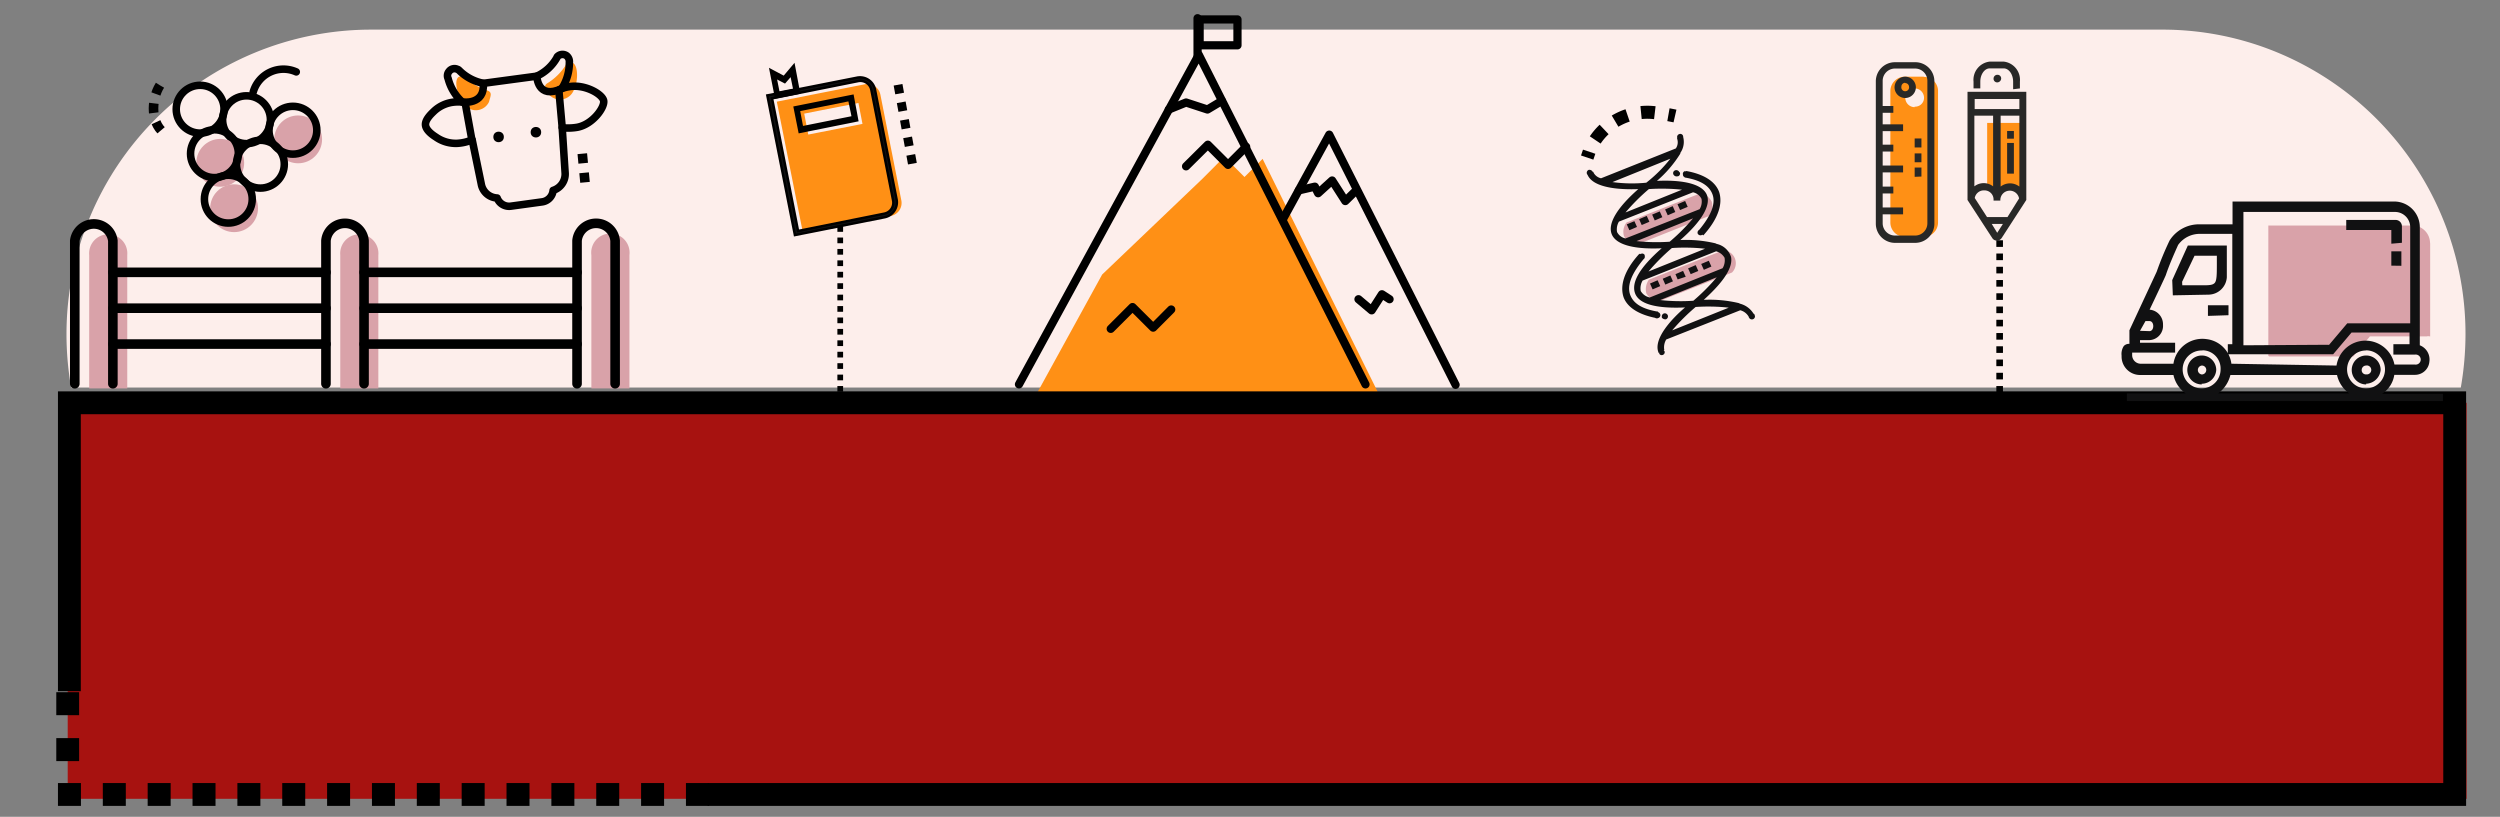 <svg id="Layer_1" data-name="Layer 1" xmlns="http://www.w3.org/2000/svg" xmlns:xlink="http://www.w3.org/1999/xlink" viewBox="0 0 328.27 107.25"><rect x="0" y="0" width="328.27" height="107.25" fill="#808080" stroke="none"/><defs><style>.cls-1,.cls-13,.cls-14,.cls-15,.cls-16,.cls-19,.cls-20,.cls-22,.cls-23,.cls-25,.cls-3,.cls-4,.cls-5,.cls-6,.cls-9{fill:none;}.cls-2{fill:#a71210;}.cls-13,.cls-14,.cls-15,.cls-16,.cls-17,.cls-18,.cls-19,.cls-20,.cls-22,.cls-23,.cls-25,.cls-3,.cls-4,.cls-5,.cls-6,.cls-9{stroke:#000;}.cls-15,.cls-16,.cls-17,.cls-18,.cls-19,.cls-20,.cls-22,.cls-23,.cls-25,.cls-3,.cls-4,.cls-5,.cls-6{stroke-miterlimit:10;}.cls-3{stroke-width:2px;}.cls-4,.cls-5,.cls-6{stroke-linecap:square;}.cls-16,.cls-4,.cls-5,.cls-6{stroke-width:3px;}.cls-5{stroke-dasharray:0.02 6.01;}.cls-6{stroke-dasharray:0.02 5.87;}.cls-7{fill:#fdeeeb;}.cls-8{fill:#ff9015;}.cls-13,.cls-14,.cls-9{stroke-linecap:round;stroke-linejoin:round;}.cls-9{stroke-width:1.08px;}.cls-10{clip-path:url(#clip-path);}.cls-11{fill:#eed4d5;}.cls-12{fill:#d9a2a9;}.cls-13,.cls-15{stroke-width:1.26px;}.cls-14{stroke-width:0.99px;}.cls-15{stroke-dasharray:1.26;}.cls-17,.cls-21{fill:#111112;}.cls-17,.cls-18{stroke-width:0.33px;}.cls-19{stroke-width:1.17px;stroke-dasharray:1.17;}.cls-20{stroke-width:0.75px;stroke-dasharray:0.75;}.cls-22,.cls-23{stroke-width:1.71px;}.cls-23{stroke-dasharray:1.81 1.81;}.cls-24{fill:#282827;}.cls-25{stroke-width:0.87px;stroke-dasharray:0.87;}.cls-26{clip-path:url(#clip-path-2);}</style><clipPath id="clip-path"><path id="Subtraction_2" data-name="Subtraction 2" class="cls-1" d="M-63.48,50.89H-377.26a41,41,0,0,1-.61-7,39.88,39.88,0,0,1,3.14-15.57,39.79,39.79,0,0,1,8.58-12.71A39.93,39.93,0,0,1-353.44,7,39.49,39.49,0,0,1-337.87,3.9h235A39.46,39.46,0,0,1-87.3,7a40.08,40.08,0,0,1,12.72,8.57A39.93,39.93,0,0,1-66,28.32a39.88,39.88,0,0,1,3.14,15.57,40,40,0,0,1-.61,7Z"/></clipPath><clipPath id="clip-path-2"><path id="Subtraction_2-2" data-name="Subtraction 2" class="cls-1" d="M379.27,51.33H693.05A40,40,0,0,0,669.23,7.48a39.46,39.46,0,0,0-15.57-3.14h-235a39.49,39.49,0,0,0-15.57,3.14,40.06,40.06,0,0,0-23.82,43.85Z"/></clipPath></defs><title>H2-CZZ-Homepage-Bubbles-0718-v2</title><rect id="Rectangle_747" data-name="Rectangle 747" class="cls-2" x="8.89" y="52.89" width="315" height="52"/><path id="Path_717" data-name="Path 717" class="cls-3" d="M323.73,52.72H8.73"/><g id="Group_1553" data-name="Group 1553"><g id="Group_365" data-name="Group 365"><line id="Line_16" data-name="Line 16" class="cls-4" x1="8.89" y1="62.12" x2="8.89" y2="62.12"/><line id="Line_17" data-name="Line 17" class="cls-5" x1="8.89" y1="92.39" x2="8.89" y2="104.32"/><path id="Path_642" data-name="Path 642" class="cls-4" d="M8.89,104.32h0"/><line id="Line_18" data-name="Line 18" class="cls-6" x1="9.11" y1="104.32" x2="97.45" y2="104.32"/><line id="Line_19" data-name="Line 19" class="cls-4" x1="302.8" y1="104.32" x2="302.8" y2="104.32"/></g></g><g id="Group_1552" data-name="Group 1552"><path id="Subtraction_2-3" data-name="Subtraction 2" class="cls-7" d="M323.12,50.89H9.34a41,41,0,0,1-.61-7,40,40,0,0,1,40-40h235A39.46,39.46,0,0,1,299.3,7a40,40,0,0,1,24.44,36.85,41,41,0,0,1-.61,7Z"/></g><g id="Group_1674" data-name="Group 1674"><path id="Path_1439" data-name="Path 1439" class="cls-8" d="M165.79,20.86l-2.38,2.38-2.65-2.65-2.86,2.87L144.72,36.05l-9.08,16.53h45.82Z"/><path id="Path_1440" data-name="Path 1440" class="cls-9" d="M133.8,50.47,157.41,7.19,179.3,50.47"/><path id="Path_1441" data-name="Path 1441" class="cls-9" d="M168.44,28.81l6.1-11.13,16.59,32.85"/><path id="Path_1442" data-name="Path 1442" class="cls-9" d="M170.54,25l2.11-.49.43.86,1.84-1.67,1.73,2.7L178,25.08"/><path id="Path_1443" data-name="Path 1443" class="cls-9" d="M178.38,39.29l1.73,1.46,1.35-2.11,1,.65"/><path id="Path_1444" data-name="Path 1444" class="cls-9" d="M155.74,21.84,158.6,19l2.65,2.65,2.38-2.38"/><path id="Path_1445" data-name="Path 1445" class="cls-9" d="M145.85,43.18l2.86-2.86,2.71,2.7,2.37-2.38"/><path id="Path_1446" data-name="Path 1446" class="cls-9" d="M153.47,14.38l2.27-.92,2.81.92,1.89-1.13"/><line id="Line_313" data-name="Line 313" class="cls-9" x1="157.25" y1="7.52" x2="157.25" y2="2.39"/><rect id="Rectangle_939" data-name="Rectangle 939" class="cls-9" x="157.52" y="2.55" width="4.97" height="3.4"/></g><g class="cls-10"><g id="Group_1690" data-name="Group 1690"><path id="Path_1518" data-name="Path 1518" class="cls-11" d="M-126.07,39.4v7.72h-.62v1.24h.54V51.6h-.54v1.23H87.2V51.6h-.53V48.36h.53V47.12h-.57V39.4l.53.16.16-.51c-13.92-4.3-24-13.7-29.94-20.83A78,78,0,0,1,48.06,4.43V-1.68h-.31V-2.83h-.7v1.15h-.3V-.13H42.32a.45.45,0,0,0,0-.16.51.51,0,0,0-.51-.51.5.5,0,0,0-.5.51.88.88,0,0,0,0,.16H36.94V-1.68h-.31V-2.83h-.7v1.15h-.3V4.44A80.92,80.92,0,0,1,22.4,22.55C14,31.18-.1,41.45-19.74,41.45S-53.61,31.18-62,22.55A79.3,79.3,0,0,1-75.1,4.45V-1.68h-.31V-2.83h-.7v1.15h-.3V-.13h-4.43a.45.45,0,0,0,0-.16.51.51,0,0,0-.51-.51.5.5,0,0,0-.5.51.88.88,0,0,0,0,.16h-4.42V-1.68h-.31V-2.83h-.69v1.15h-.31V4.51a78.89,78.89,0,0,1-9.27,13.7c-6,7.14-16,16.54-30,20.84l.16.51ZM52.22,51.6H49l3.22-3.22Zm-3.78-.09V48.36h3.15Zm4.25.09V48.46l3.15,3.14Zm3.78,0-3.22-3.22h3.22Zm4.25,0H57.5l3.22-3.22Zm-3.78-.09V48.36h3.14Zm4.24.09V48.46l3.15,3.14Zm3.79,0-3.23-3.22H65Zm4.24,0H66l3.22-3.22Zm-3.78-.09V48.36h3.15Zm4.24.09V48.46l3.15,3.14Zm3.79,0-3.23-3.22h3.23Zm4.24,0H74.48l3.22-3.22Zm-3.78-.09V48.36h3.15Zm4.25.09V48.46l3.15,3.14Zm3.78,0-3.22-3.22H82Zm4.25,0H83l3.22-3.22Zm-3.78-.09V48.36h3.15Zm0-13.67c1.28.53,2.56,1,3.86,1.43v7.86H82.38Zm-4.25-2c1.27.65,2.56,1.25,3.86,1.8v9.44H78.13Zm-4.25-2.4c1.27.78,2.56,1.52,3.86,2.2V47.13H73.88Zm-4.25-2.89Q71.54,32,73.5,33.23V47.12H69.63Zm-4.24-3.41q1.89,1.65,3.86,3.13V47.12H65.39Zm-4.25-4c1.26,1.28,2.55,2.51,3.87,3.67V47.12H61.14ZM56.9,18.49l.06.07q1.84,2.21,3.8,4.23V47.13H56.9Zm-4.25-5.55c1.11,1.59,2.4,3.31,3.86,5.08V47.13H52.65Zm-4.6-7.35a77.72,77.72,0,0,0,4.21,6.8V47.12h-3.9V23h-.15V11.45h-.16V5.59Zm-9.5,46v-.29l.3.29Zm5.88-36.83h.69v.15l.31.47h.23v.85h.23v1h.23V23H37.55V17.25h.24v-1H38v-.85h.23l.31-.47v-.15h.69l.47-.36v0H44v0Zm-.32,12h.7v.15l.3.47h.24v.85h.23v1h.23v5.26h-8V29.21h.23v-1h.23v-.85h.23l.31-.47v-.15h.7l.46-.36v0h3.63v0ZM37.86,41.88h.23v-1.4h.24V39.33h.23l.31-.7V38.4h.69l.47-.47v-.15h3.63v.15l.46.47h.69v.23l.31.7h.23v1.15h.24v1.4h.23v5.25h-8V41.88ZM40,48.36h3.14L40,51.51Zm3.78,3.24H40.51l3.22-3.22Zm2.7-.69H45.12v.69h-.93V48.46l2.24,2.23Zm0-.87-1.68-1.68h1.68Zm-9-44.38h.23v-1h.23V3.81h.23l.31-.48V3.19h.69l.47-.36v0h4.55v0l.47.36h.69v.14l.31.48h.23v.85H46v1h.24v5.79H37.4Zm-.16,42.7h2.24v3.22l-2.24-2.23Zm0,1.64.91.91h-.91Zm-53,1.6h-3.23l3.23-3.22Zm-3.79-.09V48.36h3.15Zm4.25.09V48.46l3.14,3.14Zm3.78,0-3.22-3.22h3.22Zm4.25,0h-3.23l3.23-3.22ZM-11,51.51V48.36h3.15Zm4.25.09V48.46l3.15,3.14Zm3.78,0-3.22-3.22H-3Zm4.25,0H-2l3.22-3.22Zm-3.78-.09V48.36H.63Zm4.25.09V48.46L4.87,51.6Zm3.78,0L2.29,48.36H5.51Zm4.25,0H6.53l3.23-3.22ZM6,51.51V48.36H9.12Zm4.25.09V48.46l3.14,3.14Zm3.78,0-3.22-3.22H14Zm4.25,0H15l3.23-3.22Zm-3.79-.09V48.36h3.15Zm4.25.09V48.46l3.15,3.14Zm3.78,0-3.22-3.22h3.22Zm4.25,0H23.52l3.22-3.22ZM23,51.51V48.36h3.15Zm4.25.09V48.46l3.15,3.14Zm3.78,0-3.22-3.22H31Zm4.25,0H32l3.23-3.22Zm-3.79-.09V48.36H34.6Zm0-39.13a75.29,75.29,0,0,0,4.2-6.8v5.87h-.15V23h-.15v24.1h-3.9ZM27.17,18c1.46-1.77,2.75-3.49,3.86-5.08V47.13H27.17Zm-4.25,4.77c1.4-1.44,2.68-2.89,3.86-4.31V47.12H22.92Zm-4.25,4.06c1.32-1.16,2.6-2.38,3.86-3.67v24H18.67Zm-4.24,3.46q2-1.47,3.86-3.13v20H14.43Zm-4.25,2.92Q12.13,32,14,30.6V47.13H10.18ZM5.93,35.68c1.31-.68,2.59-1.41,3.87-2.2V47.13H5.93Zm-4.24,2c1.2-.5,2.39-1.06,3.57-1.65l.29-.15V47.13H1.69Zm-4.25,1.59c1.3-.43,2.59-.9,3.86-1.43v9.29H-2.56Zm-4.25,1.21c1.3-.31,2.59-.67,3.86-1.08v7.73H-6.81Zm-4.25.84q2-.3,3.87-.75v6.56h-3.87Zm-4.24.5c1.29-.11,2.58-.25,3.86-.44v5.75H-15.3Zm-4.25.17c1.3,0,2.58-.05,3.86-.14v5.28h-3.86ZM-74.72,51.6V48.46l3.15,3.14Zm3.78,0-3.22-3.22h3.22Zm4.25,0h-3.23l3.23-3.22Zm-3.78-.09V48.36h3.15Zm4.24.09V48.46l3.15,3.14Zm3.79,0-3.23-3.22h3.23Zm4.24,0h-3.22l3.22-3.22ZM-62,51.51V48.36h3.15Zm4.25.09V48.46l3.15,3.14Zm3.78,0-3.22-3.22h3.22Zm4.25,0h-3.22l3.22-3.22Zm-3.79-.09V48.36h3.15Zm4.25.09V48.46l3.15,3.14Zm3.79,0-3.23-3.22h3.23Zm4.24,0h-3.22l3.22-3.22ZM-45,51.51V48.36h3.15Zm4.24.09V48.46l3.15,3.14Zm3.79,0-3.23-3.22H-37Zm4.24,0h-3.22l3.23-3.22Zm-3.78-.09V48.36h3.15Zm4.25.09V48.46l3.15,3.14Zm3.78,0-3.22-3.22h3.22Zm4.25,0h-3.22l3.22-3.22ZM-28,51.51V48.36h3.15Zm4.24.09V48.46l3.15,3.14Zm3.79,0-3.23-3.22H-20Zm-3.82-9.73c1.27.09,2.56.13,3.86.14v5.13h-3.86ZM-28,41.38c1.28.19,2.56.34,3.86.44v5.3H-28Zm-4.25-.8c1.28.29,2.56.54,3.86.74v5.8h-3.86Zm-4.25-1.16c1.28.41,2.56.76,3.87,1.07v6.64h-3.87Zm-4.24-1.54c1.27.52,2.56,1,3.86,1.41v7.83h-3.86Zm-4.25-2,.19.1c1.21.61,2.43,1.17,3.67,1.69v9.41H-45Zm-4.25-2.39c1.27.78,2.55,1.51,3.86,2.19v11.4h-3.86Zm-4.24-2.87q1.89,1.39,3.86,2.63V47.12h-3.86Zm-4.25-3.4c1.26,1.1,2.55,2.13,3.86,3.12V47.13h-3.86Zm-4.25-4c1.26,1.28,2.55,2.51,3.86,3.67V47.13H-62Zm-4.25-4.7c1.18,1.42,2.47,2.86,3.87,4.3V47.13h-3.87ZM-70.51,13c1.11,1.59,2.4,3.32,3.86,5.09v29h-3.86Zm-4.6-7.41a76.19,76.19,0,0,0,4.21,6.85V47.12h-3.9V23h-.15V11.45h-.16Zm-8.11,46V48.46l3.15,3.14Zm4.48-36.83h.7v.15l.3.47h.24v.85h.23v1H-77V23h-8.57V17.25h.23v-1h.24v-.85h.23l.31-.47v-.15h.69l.47-.36v0h4.24v0Zm-.3,12h.69v.15l.31.47h.23v.85h.23v1h.23v5.26h-8V29.21h.23v-1h.23v-.85h.24l.3-.47v-.15h.7l.46-.36v0h3.63v0ZM-85.3,41.88h.23v-1.4h.23V39.33h.24l.3-.7V38.4h.7l.46-.47v-.15h3.63v.15l.47.47h.69v.23l.31.7h.23v1.15h.23v1.4h.24v5.25h-8Zm5.87,9.7-3.22-3.22h3.22Zm1.39,0h-.37l.37-.36Zm1.31-.69h-1l1-1Zm0-1.64L-79,51.5V48.36h2.23Zm-9-43.61h.23v-1h.23V3.81h.24l.3-.48V3.19h.7l.46-.36v0H-79v0l.46.36h.7v.14l.3.48h.24v.85h.23v1h.23v5.79h-8.88Zm-.16,42.7h1.6L-85.92,50Zm0,2.26,2.24-2.24V51.6h-.93v-.69h-1.31Zm-36,1-3.22-3.22h3.22Zm4.25,0h-3.23l3.23-3.22Zm4.24,0-3.22-3.22h3.22Zm4.25,0h-3.22l3.22-3.22Zm4.25,0-3.22-3.22h3.22Zm4.24,0h-3.22l3.22-3.22Zm4.25,0-3.22-3.22h3.22Zm4.25,0H-95.4l3.23-3.22Zm4.25,0-3.23-3.22h3.23Zm-3.79-39.19a75.28,75.28,0,0,0,4.17-6.73v5.79h-.15V23h-.16V47.13h-3.86V12.39Zm0,36.07,3.15,3.14h-3.15ZM-95.95,18c1.46-1.77,2.74-3.48,3.86-5.08V47.12h-3.86Zm0,30.34h3.14l-3.14,3.15Zm-4.25-25.57q2-2,3.8-4.23l.06-.07V47.13h-3.86Zm0,25.66L-97,51.6h-3.15Zm-4.25-21.6c1.32-1.17,2.6-2.39,3.86-3.67v24h-3.86Zm0,21.51h3.15l-3.15,3.15Zm-4.25-18c1.32-1,2.6-2,3.86-3.13V47.12h-3.86Zm0,18.15,3.15,3.14h-3.15Zm-4.25-15.23q2-1.23,3.87-2.64V47.12h-3.87Zm0,15.13h3.15l-3.15,3.15Zm-4.24-12.68q1.95-1,3.86-2.21V47.13h-3.86Zm0,12.78L-114,51.6h-3.15Zm-4.25-10.78c1.31-.55,2.59-1.15,3.87-1.8V47.12h-3.87Zm0,10.68h3.15l-3.15,3.15Zm-4.24-9.09c1.29-.42,2.58-.9,3.86-1.43v9.29h-3.86Zm0,9.19,3.15,3.14h-3.15Z"/></g></g><g id="Group_1686" data-name="Group 1686"><g id="Group_1679" data-name="Group 1679"><path id="Path_1460" data-name="Path 1460" class="cls-12" d="M11.71,51V33.5a2.51,2.51,0,1,1,5,0V51"/></g><g id="Group_1680" data-name="Group 1680"><path id="Path_1461" data-name="Path 1461" class="cls-12" d="M44.68,51V33.5a2.51,2.51,0,1,1,5,0V51"/></g><g id="Group_1681" data-name="Group 1681"><path id="Path_1462" data-name="Path 1462" class="cls-12" d="M77.65,51V33.5a2.52,2.52,0,1,1,5,0V51"/></g><g id="Group_1682" data-name="Group 1682"><path id="Path_1463" data-name="Path 1463" class="cls-13" d="M9.82,50.39V31.61a2.52,2.52,0,0,1,5,0V50.39"/></g><g id="Group_1683" data-name="Group 1683"><path id="Path_1464" data-name="Path 1464" class="cls-13" d="M42.8,50.39V31.61a2.51,2.51,0,0,1,5,0V50.39"/></g><g id="Group_1684" data-name="Group 1684"><path id="Path_1465" data-name="Path 1465" class="cls-13" d="M75.77,50.39V31.61a2.51,2.51,0,0,1,5,0V50.39"/></g><line id="Line_322" data-name="Line 322" class="cls-13" x1="14.85" y1="35.76" x2="42.8" y2="35.76"/><line id="Line_323" data-name="Line 323" class="cls-13" x1="14.85" y1="45.18" x2="42.8" y2="45.18"/><line id="Line_324" data-name="Line 324" class="cls-13" x1="14.85" y1="40.47" x2="42.8" y2="40.47"/><line id="Line_325" data-name="Line 325" class="cls-13" x1="47.82" y1="35.76" x2="75.77" y2="35.76"/><line id="Line_326" data-name="Line 326" class="cls-13" x1="47.82" y1="45.18" x2="75.77" y2="45.18"/><line id="Line_327" data-name="Line 327" class="cls-13" x1="47.82" y1="40.47" x2="75.77" y2="40.47"/><g id="Group_1685" data-name="Group 1685"><circle id="Ellipse_277" data-name="Ellipse 277" class="cls-14" cx="26.28" cy="14.34" r="3.14"/><circle id="Ellipse_278" data-name="Ellipse 278" class="cls-14" cx="32.37" cy="15.72" r="3.14"/><circle id="Ellipse_279" data-name="Ellipse 279" class="cls-12" cx="39.15" cy="18.3" r="3.14"/><circle id="Ellipse_280" data-name="Ellipse 280" class="cls-12" cx="28.92" cy="21.38" r="3.14"/><circle id="Ellipse_281" data-name="Ellipse 281" class="cls-12" cx="30.74" cy="27.34" r="3.14"/><circle id="Ellipse_282" data-name="Ellipse 282" class="cls-14" cx="38.46" cy="17.1" r="3.14"/><circle id="Ellipse_283" data-name="Ellipse 283" class="cls-14" cx="28.16" cy="20.18" r="3.14"/><circle id="Ellipse_284" data-name="Ellipse 284" class="cls-14" cx="34.19" cy="21.56" r="3.14"/><circle id="Ellipse_285" data-name="Ellipse 285" class="cls-14" cx="29.98" cy="26.15" r="3.14"/><path id="Path_1466" data-name="Path 1466" class="cls-14" d="M33.25,12.08A4.13,4.13,0,0,1,38.9,9.44"/></g><path id="Path_1467" data-name="Path 1467" class="cls-15" d="M21,11.2c-1.19,1.88-1.32,5.28.94,6.53"/></g><g id="Group_1688" data-name="Group 1688"><path id="Path_1468" data-name="Path 1468" class="cls-8" d="M60.19,10.13c-.69.57,0,3.08,1.2,4a1.91,1.91,0,0,0,2.82-.75c.19-.76.5-1.26-.25-1.51a7.35,7.35,0,0,1-2.7-1.57.67.67,0,0,0-.91-.25A.61.61,0,0,0,60.19,10.13Z"/><path id="Path_1469" data-name="Path 1469" class="cls-8" d="M75.2,8.25c.82.38.76,3-.19,4.14a1.94,1.94,0,0,1-2.75.2,1.89,1.89,0,0,1-.2-.2c-.37-.62-.81-1.13-.12-1.5a7.65,7.65,0,0,0,2.26-2.2C74.58,7.81,75.2,8.25,75.2,8.25Z"/><path id="Path_1470" data-name="Path 1470" class="cls-14" d="M74.7,11.39a5,5,0,0,0-.94.25,6.31,6.31,0,0,0,1-3.45,1,1,0,0,0-.37-.88.93.93,0,0,0-1.13.06.31.31,0,0,0-.13.19A5.85,5.85,0,0,1,70.49,10l-7,.94h0a6.1,6.1,0,0,1-3.2-1.7c-.07-.06-.13-.12-.19-.12a.88.88,0,0,0-1.13.25.86.86,0,0,0-.13.94A6.31,6.31,0,0,0,60.7,13.4a5.68,5.68,0,0,0-1,0A4.48,4.48,0,0,0,57,14.59c-.25.25-1.19,1.07-1.13,1.82S56.93,17.8,57.24,18a4.54,4.54,0,0,0,2.83.82A5.8,5.8,0,0,0,62,18.36l1.19,5.78A2.22,2.22,0,0,0,65.28,26a1.68,1.68,0,0,0,1.82,1.07l4.08-.56A1.68,1.68,0,0,0,72.63,25a2.26,2.26,0,0,0,1.57-2.39l-.38-5.84a7.07,7.07,0,0,0,2-.06c2-.38,3.58-2.58,3.45-3.46S76.77,11,74.7,11.39Z"/><g id="Group_1687" data-name="Group 1687"><circle id="Ellipse_286" data-name="Ellipse 286" cx="65.47" cy="17.98" r="0.69"/><circle id="Ellipse_287" data-name="Ellipse 287" cx="70.37" cy="17.36" r="0.69"/></g><path id="Path_1471" data-name="Path 1471" class="cls-14" d="M60.7,13.4s3,.44,2.76-2.45"/><path id="Path_1472" data-name="Path 1472" class="cls-14" d="M70.49,10s.07,3.14,3.27,1.63"/><line id="Line_329" data-name="Line 329" class="cls-14" x1="61.07" y1="13.46" x2="61.95" y2="18.3"/><line id="Line_330" data-name="Line 330" class="cls-14" x1="73.38" y1="11.83" x2="73.82" y2="16.73"/><line id="Line_331" data-name="Line 331" class="cls-15" x1="76.46" y1="20.18" x2="76.84" y2="24.2"/></g><path id="Path_1252" data-name="Path 1252" class="cls-16" d="M92.91,104.32H322.32V52.89H9.11V90.76"/><g id="Group_1673" data-name="Group 1673"><g id="Group_1672" data-name="Group 1672"><path id="Path_1435" data-name="Path 1435" class="cls-8" d="M113.54,11.07,102,13.35l3.44,17.27L117,28.35a1.74,1.74,0,0,0,1.35-2.05l-2.75-13.88A1.73,1.73,0,0,0,113.54,11.07Zm-.29,5.2-7.12,1.4-.53-2.75,7.12-1.4Z"/><path id="Path_1436" data-name="Path 1436" class="cls-17" d="M116.17,28.52l-11.79,2.34-3.62-18.33,11.79-2.33a2,2,0,0,1,2.33,1.52l2.86,14.53A2,2,0,0,1,116.17,28.52Zm-11.38,1.81,11.32-2.27a1.47,1.47,0,0,0,1.17-1.72v0l-2.86-14.53a1.48,1.48,0,0,0-1.72-1.17h0l-11.33,2.27Z"/><path id="Path_1437" data-name="Path 1437" class="cls-18" d="M112.55,15.8,105,17.32l-.64-3.21,7.59-1.52Zm-7.24.93L112,15.39l-.47-2.27-6.65,1.34Z"/><path id="Path_1438" data-name="Path 1438" class="cls-18" d="M104.9,12.18l-3,.59-.7-3.56,1.75.93,1.28-1.52Zm-2.68,0,2.1-.41-.41-2-.87,1-1.23-.64Z"/></g></g><line id="Line_320" data-name="Line 320" class="cls-19" x1="117.92" y1="11.13" x2="119.96" y2="22.34"/><line id="Line_328" data-name="Line 328" class="cls-20" x1="110.33" y1="29.69" x2="110.33" y2="52.89"/><g id="Group_518" data-name="Group 518"><path id="Path_791" data-name="Path 791" class="cls-12" d="M213.24,31a2,2,0,0,1,.34-1.79l9.73-3.84a2.14,2.14,0,0,1,1.45,1.1,2.17,2.17,0,0,1-.34,1.88l-9.65,3.84A2.23,2.23,0,0,1,213.24,31Zm13,1.88-9.73,3.84a2.23,2.23,0,0,0-.34,1.79,2.31,2.31,0,0,0,1.54,1.11l9.72-3.84a1.72,1.72,0,0,0,0-2.42,1.69,1.69,0,0,0-1.17-.48Z"/><path id="Path_792" data-name="Path 792" class="cls-21" d="M229.62,41.68v-.09a1.79,1.79,0,0,0-1.11-.85l-9.72,3.84a2,2,0,0,0-.26,1.36V46l-.77.34v-.09c-.68-1.79,1.79-4.43,3.5-5.88-3.76.17-6.06-.43-6.57-1.88s.68-3.42,3.5-5.89c-3.76.17-6.06-.51-6.57-1.88s.68-3.41,3.5-5.89c-2.22.09-5.89-.08-6.66-1.87V22.9l.77-.34v.08a1.48,1.48,0,0,0,1,.77l9.82-3.92a1.42,1.42,0,0,0,.17-1.28v-.09l.76-.34v.09a2.52,2.52,0,0,1-.34,2.21v.09a15.45,15.45,0,0,1-3.07,3.58c3.76-.17,6.06.52,6.57,1.88s-.68,3.42-3.5,5.89a16.63,16.63,0,0,1,4.61.43l.17.08a2.55,2.55,0,0,1,1.88,1.71c.34,1.71-1.71,3.93-3.58,5.63a16.59,16.59,0,0,1,4.6.43l.17.08a2.93,2.93,0,0,1,1.8,1.37v.08l-.69.35ZM227,40.4a24.32,24.32,0,0,0-4.35-.09,27.06,27.06,0,0,0-3.08,3.07Zm-9-1a24.3,24.3,0,0,0,4.35.09,26.27,26.27,0,0,0,3.07-3.08Zm8.19-4.18a2,2,0,0,0,.26-1.37,1.83,1.83,0,0,0-1.11-.85l-9.65,3.84a2,2,0,0,0-.25,1.37,1.77,1.77,0,0,0,1.19.85l9.56-3.84Zm-2.3-2.56a24.44,24.44,0,0,0-4.36-.09,27.06,27.06,0,0,0-3.07,3.08Zm-9-1a25.27,25.27,0,0,0,4.35.08,25.43,25.43,0,0,0,3.07-3.07Zm8.28-4.19a1.91,1.91,0,0,0,.25-1.36,1.64,1.64,0,0,0-1.11-.86l-9.73,3.85a2,2,0,0,0-.25,1.36,1.6,1.6,0,0,0,1.11.85Zm-2.31-2.56a25.27,25.27,0,0,0-4.35-.08,26.18,26.18,0,0,0-3.07,3.07Zm-9.13-1a18.84,18.84,0,0,0,4.44.08,18.47,18.47,0,0,0,3.16-3.15Zm12,11.52-.35-.77,1-.42.34.76ZM222,36l-.34-.76,1-.43.34.77Zm-1.71.69L220,36l1-.43.35.77Zm-1.62.68-.34-.77,1-.43.34.77ZM217,38l-.34-.77,1-.43.34.77Zm6-7.68h0c1.7-2,2.3-3.59,1.87-4.78s-1.62-1.88-3.58-2.22h-.09l.18-.86h.08c2.31.43,3.76,1.37,4.27,2.73.51,1.54-.09,3.5-2,5.64l-.09.08Zm-2.39-2.74-.34-.76,1-.43.34.77Zm-1.62.69-.35-.77,1-.43.34.77Zm-1.71.68-.34-.77,1-.42.34.76Zm-1.71.6-.34-.77,1-.43.35.77Zm-1.62.68-.34-.77,1-.42.34.76Zm4.61,15.87a.38.38,0,0,1-.21.5l0,0a.37.37,0,0,1-.48-.16l0-.1a.38.38,0,0,1,.21-.5H218a.36.36,0,0,1,.48.16l0,.09Zm11.86-4.69a.4.4,0,0,1-.25.51.41.41,0,0,1-.52-.25.41.41,0,0,1,.26-.52.39.39,0,0,1,.5.21S230.39,41.4,230.39,41.42ZM209.14,22.56a.4.4,0,1,1-.77.25.41.41,0,0,1,.26-.51.52.52,0,0,1,.51.26ZM221,17.87a.4.4,0,0,1-.25.51.41.41,0,0,1-.51-.26.4.4,0,0,1,.25-.51.38.38,0,0,1,.5.21A.43.43,0,0,1,221,17.87Zm-.42,4.77a.39.39,0,0,1-.21.5l-.05,0a.48.48,0,0,1-.6-.26.39.39,0,0,1,.21-.5h0a.44.44,0,0,1,.58.22l0,0Zm1.11.09a.39.39,0,0,1-.21.5h0a.35.35,0,0,1-.48-.16.32.32,0,0,1,0-.09.38.38,0,0,1,.21-.5l0,0A.62.62,0,0,1,221.69,22.73Zm2,7.68a.41.41,0,0,1-.77.26.42.42,0,0,1,.26-.52.53.53,0,0,1,.51.26Zm-7.77,3.5h0c-1.7,2-2.3,3.58-1.87,4.78s1.62,1.88,3.58,2.22h.09l-.18.85h-.08c-2.22-.43-3.76-1.36-4.27-2.73-.51-1.54.09-3.5,2-5.63l.09-.09Zm2.31,7.77a.41.41,0,0,1,.25-.52.42.42,0,0,1,.52.26.41.41,0,0,1-.26.51A.61.61,0,0,1,218.19,41.68Zm-1-.17a.41.41,0,0,1,.26-.52.41.41,0,0,1,.51.26.4.4,0,0,1-.25.51A.42.42,0,0,1,217.16,41.51Zm-2-7.69a.37.37,0,0,1,.2-.49l.05,0a.36.36,0,0,1,.48.16.19.19,0,0,1,0,.1.4.4,0,1,1-.76.25Z"/></g><g id="Group_1678" data-name="Group 1678"><g id="Group_1677" data-name="Group 1677"><path id="Path_1457" data-name="Path 1457" class="cls-22" d="M219.94,15.23s-.35-.08-.86-.17"/><path id="Path_1458" data-name="Path 1458" class="cls-23" d="M217.29,14.8A8.25,8.25,0,0,0,209,19.16"/><path id="Path_1459" data-name="Path 1459" class="cls-22" d="M208.67,19.92l-.26.77"/></g></g><g id="Group_1671" data-name="Group 1671"><path id="Path_796" data-name="Path 796" class="cls-12" d="M319.1,32V44.17c-.15,0-.37-.07-.37,0h-7.54L309,46.81H298l-.15-.07V29.61h18.81a2.32,2.32,0,0,1,2.42,2.19Z"/><path id="Path_797" data-name="Path 797" class="cls-21" d="M279.28,52.66v-1H287a4,4,0,0,1-1.61-2.42H281a2.43,2.43,0,0,1-2.42-2.41v-.15a1.88,1.88,0,0,1,.29-1.24.93.93,0,0,1,.74-.29V43.37l3.58-7.69a40.44,40.44,0,0,1,1.69-4.09,4.56,4.56,0,0,1,4.09-2.13h4.18v-3h21.22a3.37,3.37,0,0,1,3.37,3.35v0h0V45.34A2,2,0,0,1,319,47.47a1.9,1.9,0,0,1-1.9,1.75h-2.71a3.57,3.57,0,0,1-1.61,2.49h8v.95Zm29.2-1a4,4,0,0,1-1.61-2.42h-14a4.29,4.29,0,0,1-1.61,2.42Zm2.2-5.64a2.49,2.49,0,1,0,2.49,2.49A2.5,2.5,0,0,0,310.68,46Zm-21.59,0a2.49,2.49,0,1,0,2.49,2.49A2.39,2.39,0,0,0,289.31,46Zm17.71,2a3.85,3.85,0,0,1,3.81-3.29,3.89,3.89,0,0,1,3.8,3.14h2.71a.66.66,0,1,0,0-1.31h-2.85V45.2h2.12V43.66h-7.61l-2.42,2.86H292.53V45.2h.59V30.71h-4.18A3.49,3.49,0,0,0,286,32.17c-.59,1.32-1.17,2.64-1.61,3.95,0,0,0,.08-2.13,4.54h0a1.93,1.93,0,0,1,1.76,2,1.87,1.87,0,0,1-1.76,2H281V45h4.61V46.3h-5.64v.36a1.13,1.13,0,0,0,1.1,1.1h4.32a3.84,3.84,0,0,1,4.35-3.23h0A3.73,3.73,0,0,1,293,47.76L306.8,48Zm-1-2.71,2.41-2.85h8.27V29.83a2,2,0,0,0-2-2H294.58V45.34l11.2-.07Zm-23.57-1.83c.37,0,.51-.36.51-.66s-.14-.66-.51-.66h-.51L281,43.44Zm28.47,7a1.9,1.9,0,1,1,1.9-1.9h0A2,2,0,0,1,310.68,50.39Zm0-2.48a.58.58,0,0,0-.59.57h0a.55.55,0,0,0,.49.59h.1a.59.59,0,1,0,0-1.17Zm-21.59,2.48a1.9,1.9,0,1,1,1.9-1.9h0A1.92,1.92,0,0,1,289.09,50.39Zm0-2.48a.59.59,0,0,0,0,1.17.59.59,0,0,0,.59-.59h0a.57.57,0,0,0-.57-.58Zm.81-6.52V40.08h2.7v1.31Zm-4.61-2.7-.08-2,2.05-4.54h5.12v4.17A2.44,2.44,0,0,1,290,38.69Zm1.24-1.32h2.56c.88,0,1.39,0,1.68-.29s.3-1.1.3-2.49v-1.1h-2.93L286.53,37ZM314,34.88V33h1.32v1.9ZM314,32V30.2h-5.92V28.88h6.44a.83.83,0,0,1,.87.81v.07h0v2.12L314,32Z"/></g><g id="Group_525" data-name="Group 525"><g id="Group_522" data-name="Group 522"><path id="Path_803" data-name="Path 803" class="cls-8" d="M252.58,10.07h-2.46a1.89,1.89,0,0,0-1.9,1.87V29.2a1.89,1.89,0,0,0,1.87,1.9h2.49a1.89,1.89,0,0,0,1.9-1.87V12a1.85,1.85,0,0,0-1.8-1.9Zm-1.17,4a1.23,1.23,0,1,1,1.23-1.23A1.16,1.16,0,0,1,251.58,14,.48.48,0,0,1,251.41,14Z"/><path id="Path_804" data-name="Path 804" class="cls-24" d="M248.83,31.89a2.52,2.52,0,0,1-2.52-2.5V10.69a2.51,2.51,0,0,1,2.5-2.52h2.65A2.5,2.5,0,0,1,254,10.66V29.37a2.52,2.52,0,0,1-2.5,2.52h-2.65Zm-1.62-2.58a1.62,1.62,0,0,0,1.62,1.62h2.63a1.61,1.61,0,0,0,1.62-1.62V10.63A1.61,1.61,0,0,0,251.46,9h-2.63a1.62,1.62,0,0,0-1.62,1.62v3.3h1.4v.89h-1.4v1.52h2.68v.89h-2.68V19h1.4v.9h-1.4v1.84h2.68v.9h-2.68V24.5h1.4v.9h-1.4v1.84h2.68v.9h-2.68Zm4.2-6.09V22h.89v1.18Zm0-1.91V20.14h.89v1.17Zm0-1.95V18.18h.89v1.18Zm-1.24-6.49a1.4,1.4,0,1,1,1.4-1.4A1.42,1.42,0,0,1,250.17,12.87Zm0-2a.5.5,0,0,0-.5.5.51.51,0,1,0,1,0h0A.5.5,0,0,0,250.17,10.91Z"/></g><g id="Group_524" data-name="Group 524"><rect id="Rectangle_168" data-name="Rectangle 168" class="cls-8" x="260.93" y="16.14" width="4.42" height="8.67"/><path id="Path_805" data-name="Path 805" class="cls-24" d="M258.35,12.05V26.26l3.25,5a.72.72,0,0,0,1,.22h0a.78.78,0,0,0,.23-.22l3.24-5V12.05Zm.9,3.14h2.46v9.28a2,2,0,0,0-2.46,0Zm3,15.38-.72-1.17H263Zm1.35-2.07h-2.69L259.3,26A1.21,1.21,0,0,1,260.54,25a1.19,1.19,0,0,1,1.23,1.15v.19h.89v-.11a1.24,1.24,0,0,1,2.46-.17Zm1.56-4a2,2,0,0,0-2.46,0V15.19h2.46Zm0-10.18h-5.87V13h5.87Z"/><path id="Path_806" data-name="Path 806" class="cls-24" d="M264.34,11.72v-1c0-.95-.56-1.74-1.23-1.74h-1.85c-.67,0-1.23.79-1.23,1.74v.89h-.89v-.89a2.41,2.41,0,0,1,2.12-2.63h1.85a2.41,2.41,0,0,1,2.12,2.63v.89Z"/><path id="Path_807" data-name="Path 807" class="cls-24" d="M262.27,10.82a.48.48,0,0,1-.5-.44v-.06a.5.5,0,0,1,.5-.5h0a.48.48,0,0,1,.5.44v.06A.53.53,0,0,1,262.27,10.82Z"/><g id="Group_523" data-name="Group 523"><rect id="Rectangle_169" data-name="Rectangle 169" class="cls-24" x="263.55" y="18.77" width="0.89" height="4.03"/><rect id="Rectangle_170" data-name="Rectangle 170" class="cls-24" x="263.55" y="17.2" width="0.89" height="1.01"/></g></g></g><line id="Line_314" data-name="Line 314" class="cls-25" x1="262.57" y1="31.55" x2="262.57" y2="52.18"/><g class="cls-26"><g id="Group_1690-2" data-name="Group 1690"><path id="Path_1518-2" data-name="Path 1518" class="cls-11" d="M442.4,40l.16-.51c-13.93-4.3-24-13.7-30-20.84A78.94,78.94,0,0,1,403.32,5V-1.24H403V-2.39h-.7v1.15H402V.31h-4.42a.45.45,0,0,0,0-.16.51.51,0,0,0-.51-.51.5.5,0,0,0-.5.51.44.44,0,0,0,0,.16h-4.42V-1.24h-.31V-2.39h-.69v1.15h-.31V4.89A79.64,79.64,0,0,1,377.76,23c-8.36,8.63-22.46,18.9-42.22,18.9S301.78,31.62,293.4,23A80.3,80.3,0,0,1,280.17,4.88V-1.24h-.31V-2.39h-.69v1.15h-.31V.31h-4.43a.45.45,0,0,0,0-.16A.51.51,0,0,0,274-.36a.5.5,0,0,0-.5.51.88.88,0,0,0,0,.16h-4.42V-1.24h-.31V-2.39h-.69v1.15h-.31V4.87a78.55,78.55,0,0,1-9.32,13.79c-6,7.13-16,16.53-30,20.83l.16.51.54-.16v7.72h-.58V48.8h.54V52h-.54v1.23H442.48V52h-.54V48.8h.54V47.56h-.62V39.84ZM263.57,48.82,266.79,52h-3.22Zm.63,0h3.15V52ZM260,52l3.15-3.15V52Zm-.64-3.24h3.23L259.32,52Zm-4.24,0L258.3,52h-3.22Zm.63,0h3.15V52ZM251.47,52l3.15-3.15V52Zm-.64-3.24h3.22L250.83,52Zm-4.25,0L249.8,52h-3.22Zm.64,0h3.15V52ZM243,52l3.15-3.15V52Zm-.63-3.24h3.22L242.34,52Zm-4.25,0L241.31,52h-3.22Zm.63,0h3.15V52ZM234.48,52l3.14-3.15V52Zm-.64-3.24h3.23L233.84,52Zm-4.25,0L232.82,52h-3.23Zm.64,0h3.15V52Zm3.19-1.23h-3.86V39.71c1.29-.42,2.58-.9,3.86-1.43Zm4.24,0H233.8V38.12c1.31-.55,2.59-1.15,3.86-1.8Zm4.25,0h-3.86V36.12c1.3-.68,2.59-1.42,3.86-2.2Zm4.25,0H242.3V33.67q1.95-1.23,3.86-2.64Zm4.24,0h-3.86V30.75q2-1.48,3.86-3.13Zm4.25,0h-3.86V27.29c1.32-1.16,2.6-2.39,3.86-3.67Zm4.25,0H255V23.23q1.95-2,3.8-4.23l.06-.07Zm4.25,0h-3.87V18.46c1.47-1.77,2.75-3.49,3.87-5.08ZM267.74,6v5.86h-.15V23.47h-.16V47.56h-3.9V12.83A75.39,75.39,0,0,0,267.74,6ZM277,52l.29-.29V52Zm-5.12-37.19v0h4.25v0l.46.36h.69v.15l.31.47h.23v.85H278v1h.23v5.79h-8.57V17.69h.23v-1h.23v-.85h.24l.31-.47v-.15h.69Zm.31,12v0h3.63v0l.47.36h.69v.14l.31.48h.23v.85h.23v1h.24V34.9h-8V29.65h.23v-1h.24V27.8h.23l.31-.47v-.15h.69Zm5.79,15.5v5.25h-8V42.32h.24v-1.4h.23V39.77h.23l.31-.7v-.23h.69l.47-.47v-.15h3.63v.15l.46.47h.7v.23l.31.7h.23v1.15h.23v1.4ZM275.85,52,272.7,48.8h3.15Zm-3.78-3.13L275.29,52h-3.22Zm-2.71,2.31,2.24-2.24V52h-.92v-.69h-1.32Zm0-2.33H271l-1.68,1.68Zm9-36.91h-8.88V6.1h.23v-1H270V4.25h.23l.31-.48V3.63h.7l.46-.36v0h4.55v0l.47.36h.69v.14l.31.48h.23V5.1h.24v1h.23Zm.15,37.9L276.31,52V48.8h2.24Zm0,1.56h-.9l.9-.91Zm53-2.53L334.74,52h-3.22Zm.64,0h3.15V52ZM327.91,52l3.15-3.15V52Zm-.63-3.24h3.22L327.28,52Zm-4.25,0L326.25,52H323Zm.63,0h3.15V52ZM319.41,52l3.15-3.15V52Zm-.63-3.24H322L318.78,52Zm-4.25,0L317.76,52h-3.23Zm.64,0h3.15V52ZM310.92,52l3.15-3.15V52Zm-.63-3.24h3.22L310.29,52Zm-4.25,0L309.26,52H306Zm.64,0h3.15V52ZM302.43,52l3.15-3.15V52Zm-.63-3.24H305L301.8,52Zm-4.25,0L300.77,52h-3.22Zm.63,0h3.15V52ZM293.93,52l3.15-3.15V52Zm-.63-3.24h3.22L293.3,52Zm-4.25,0L292.27,52h-3.22Zm.64,0h3.15V52ZM285.44,52l3.15-3.15V52Zm-.64-3.24H288L284.8,52Zm-4.24,0L283.78,52h-3.22Zm.64,0h3.14V52Zm3.18-1.23h-3.9V23.47h-.16V11.89h-.15V6a75.39,75.39,0,0,0,4.21,6.8Zm4.25,0h-3.87V13.38c1.12,1.59,2.41,3.31,3.87,5.08Zm4.24,0H289V18.92c1.18,1.42,2.47,2.87,3.86,4.31Zm4.25,0h-3.86V23.62q1.89,1.93,3.86,3.67Zm4.25,0h-3.86V27.62q1.89,1.66,3.86,3.13Zm4.25,0h-3.86V31q1.89,1.4,3.86,2.63Zm4.24,0H306V33.92q1.9,1.19,3.86,2.2Zm4.25,0h-3.86V36.32l.28.15c1.18.59,2.37,1.14,3.58,1.65Zm4.24,0h-3.86V38.28c1.28.53,2.56,1,3.86,1.43Zm4.25,0h-3.86V39.84c1.28.41,2.57.77,3.86,1.08Zm4.25,0H323V41c1.28.29,2.56.55,3.86.75Zm4.25,0h-3.86V41.82c1.27.19,2.56.33,3.86.44Zm4.25,0h-3.87V42.29c1.28.09,2.57.14,3.87.14Zm52,4.47,3.15-3.15V52Zm-.64-3.24H390L386.73,52Zm-4.24,0L385.71,52h-3.22Zm.63,0h3.15V52ZM378.87,52,382,48.89V52Zm-.63-3.24h3.22L378.24,52Zm-4.25,0L377.21,52H374Zm.63,0h3.15V52ZM370.38,52l3.15-3.15V52Zm-.64-3.24H373L369.74,52Zm-4.24,0L368.72,52H365.5Zm.63,0h3.15V52ZM361.89,52,365,48.89V52Zm-.64-3.24h3.22L361.25,52Zm-4.25,0L360.23,52H357Zm.64,0h3.15V52ZM353.39,52l3.15-3.15V52Zm-.63-3.24H356L352.76,52Zm-4.25,0L351.73,52h-3.22Zm.63,0h3.15V52ZM344.9,52,348,48.89V52Zm-.64-3.24h3.22L344.26,52Zm-4.25,0L343.24,52H340Zm.64,0h3.15V52ZM336.41,52l3.14-3.15V52Zm-.64-3.24H339L335.77,52Zm3.82-1.24h-3.86V42.43c1.29,0,2.58,0,3.86-.14Zm4.25,0H340v-5.3c1.3-.1,2.59-.25,3.87-.44Zm4.25,0h-3.87v-5.8c1.3-.2,2.59-.45,3.87-.74Zm4.24,0h-3.86V40.93c1.3-.31,2.59-.66,3.86-1.07Zm4.25,0h-3.86V39.73c1.3-.42,2.59-.89,3.86-1.41Zm4.25,0H357V38.16c1.23-.52,2.46-1.08,3.66-1.69l.2-.1Zm4.24,0h-3.86V36.17q2-1,3.86-2.19Zm4.25,0h-3.86V33.74q1.95-1.23,3.86-2.63Zm4.24,0H369.7V30.82c1.32-1,2.6-2,3.86-3.11Zm4.25,0H374V27.38c1.32-1.16,2.6-2.39,3.86-3.67Zm4.25,0H378.2V23.31c1.39-1.44,2.68-2.88,3.86-4.3Zm4.25,0h-3.86v-29c1.46-1.77,2.74-3.5,3.86-5.09Zm4.59-35.67h-.15V23.47h-.16V47.56h-3.9V12.89A74,74,0,0,0,390.9,6Zm5,40.15L399,48.89V52ZM395,14.85v0h4.25v0l.46.36h.7v.15l.3.47h.24v.85h.23v1h.23v5.79h-8.57V17.69h.23v-1h.24v-.85h.23l.31-.47v-.15h.69Zm.31,12v0h3.63v0l.47.36h.69v.14l.31.48h.23v.85h.23v1h.24V34.9h-8V29.65h.23v-1h.23V27.8h.24l.31-.47v-.15h.69Zm5.79,20.75h-7.95V42.32h.23v-1.4h.23V39.77h.24l.3-.7v-.23h.7l.46-.47v-.15h3.63v.15l.47.47h.69v.23l.31.7h.23v1.15h.23v1.4h.24Zm-5.87,1.23h3.23L395.22,52Zm-1.38,2.88.36.36h-.36Zm-1.32-1.31,1,1h-1Zm0-1.57h2.24v3.14l-2.24-2.23Zm9-36.91h-8.88V6.1h.23v-1h.24V4.25h.23l.31-.48V3.63h.69l.47-.36v0h4.55v0l.47.36h.69v.14l.31.48h.23V5.1h.23v1h.24Zm.16,38.52-1.6-1.61h1.6Zm0,.94H400.4V52h-.92V48.82l2.23,2.24Zm36-2.55h3.22L437.7,52Zm-4.25,0L436.67,52h-3.22Zm-4.25,0h3.22L429.2,52Zm-4.25,0L428.18,52H425Zm-4.25,0h3.23L420.7,52Zm-4.24,0L419.68,52h-3.22Zm-4.25,0h3.23L412.21,52Zm-4.24,0L411.19,52H408Zm-4.25,0h3.22L403.72,52Zm3.78-36V47.57h-3.86V23.48h-.15V11.89h-.16V6.1a77.65,77.65,0,0,0,4.17,6.73Zm0,39.21h-3.15l3.15-3.14Zm4.25-4.48h-3.86V13.38c1.12,1.6,2.4,3.31,3.86,5.08Zm0,4.39L408.6,48.8h3.15ZM416,47.57h-3.86V18.93l.05.07q1.85,2.2,3.81,4.23ZM416,52h-3.15L416,48.89Zm4.24-4.47h-3.86V23.62q1.89,1.92,3.86,3.67Zm0,4.38L417.1,48.8h3.14Zm4.25-4.39h-3.86V27.62c1.26,1.1,2.55,2.15,3.86,3.13Zm0,4.48h-3.15l3.15-3.15Zm4.25-4.48h-3.86V31c1.27.94,2.55,1.82,3.86,2.64Zm0,4.39-3.15-3.15h3.15ZM433,47.57h-3.86V33.91Q431,35.1,433,36.12ZM433,52h-3.15L433,48.89Zm4.25-4.48h-3.86V36.32c1.27.65,2.56,1.25,3.86,1.8Zm0,4.39-3.15-3.15h3.15Zm4.25-4.38h-3.86V38.28c1.27.53,2.56,1,3.86,1.43Zm0,4.47h-3.15l3.15-3.15Z"/></g></g></svg>